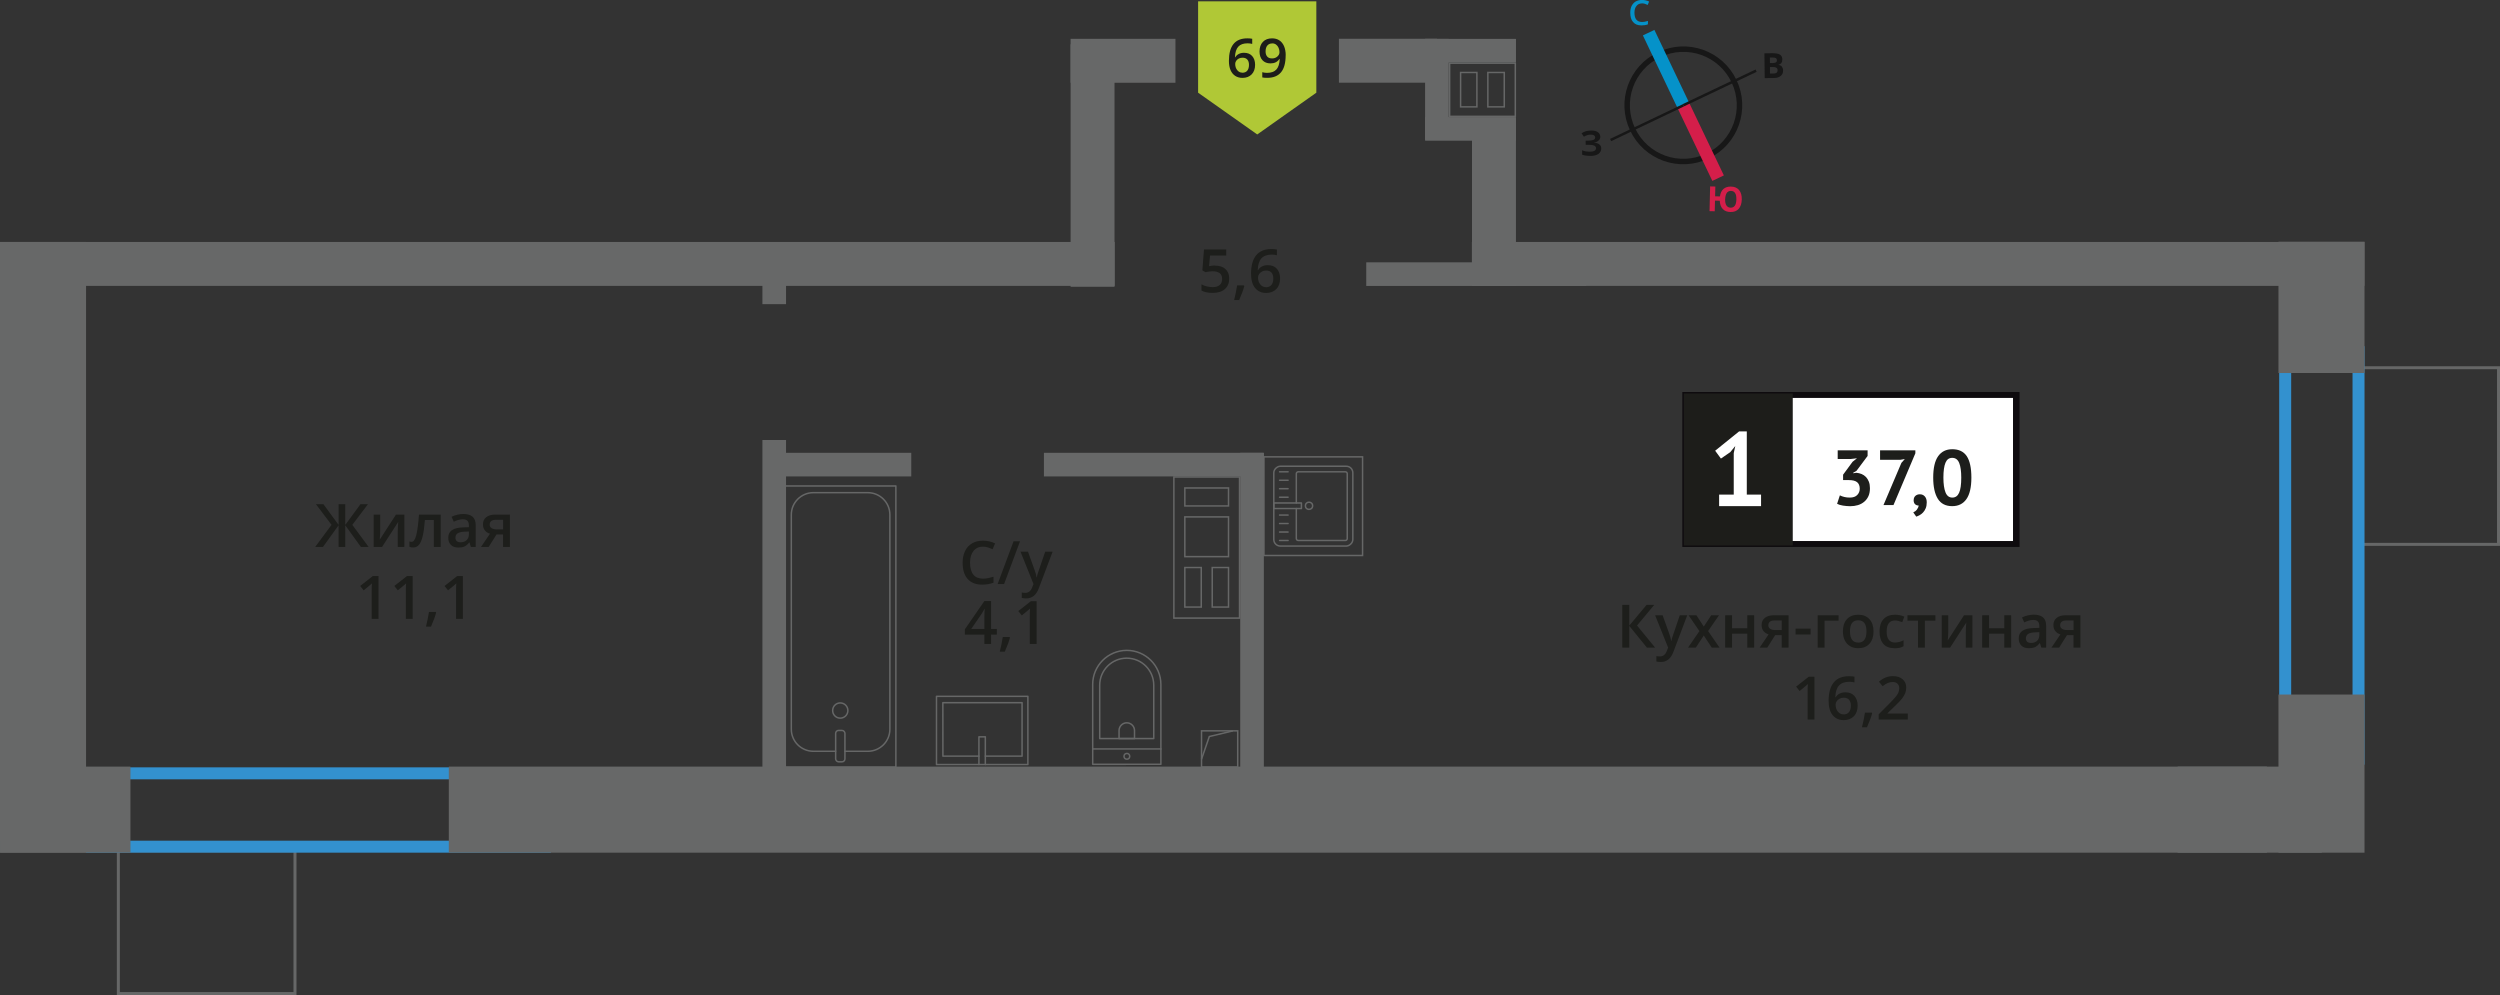 <?xml version="1.0" encoding="UTF-8"?>
<svg xmlns="http://www.w3.org/2000/svg" viewBox="0 0 417.22 166.06">
  <rect x="0" y="0" width="417.22" height="166.06" fill="#333333" stroke="none"/>
  <defs>
    <style>
      .cls-1 {
        fill: #171717;
      }

      .cls-1, .cls-2, .cls-3, .cls-4, .cls-5, .cls-6, .cls-7, .cls-8, .cls-9, .cls-10, .cls-11 {
        stroke-width: 0px;
      }

      .cls-12 {
        stroke-linecap: round;
        stroke-linejoin: round;
      }

      .cls-12, .cls-13, .cls-14, .cls-15, .cls-16, .cls-17 {
        fill: none;
      }

      .cls-12, .cls-14 {
        stroke-width: .25px;
      }

      .cls-12, .cls-14, .cls-17 {
        stroke: #666767;
      }

      .cls-13 {
        stroke: #d41e4a;
      }

      .cls-13, .cls-14, .cls-15, .cls-16, .cls-17 {
        stroke-miterlimit: 10;
      }

      .cls-13, .cls-15 {
        stroke-width: 2.13px;
      }

      .cls-2 {
        fill: #b0c836;
        fill-rule: evenodd;
      }

      .cls-18 {
        stroke: #1d1d1a;
        stroke-miterlimit: 22.93;
      }

      .cls-18, .cls-4 {
        fill: #1d1d1a;
      }

      .cls-18, .cls-17 {
        stroke-width: .5px;
      }

      .cls-3 {
        fill: #0592c9;
      }

      .cls-15 {
        stroke: #0592c9;
      }

      .cls-5 {
        fill: #1d1e1b;
      }

      .cls-6 {
        fill: #0e0b0e;
      }

      .cls-7 {
        fill: #d41e4a;
      }

      .cls-8 {
        fill: #3391cf;
      }

      .cls-9 {
        fill: #676868;
      }

      .cls-16 {
        stroke: #171717;
        stroke-width: .91px;
      }

      .cls-10 {
        fill: #fff;
      }

      .cls-11 {
        fill: #666767;
      }
    </style>
  </defs>
  <g id="cond">
    <rect class="cls-17" x="19.75" y="141.99" width="29.48" height="23.82"/>
    <rect class="cls-17" x="390.32" y="64.21" width="29.48" height="23.82" transform="translate(481.18 -328.95) rotate(90)"/>
  </g>
  <g id="windows">
    <path class="cls-8" d="M392.61,59.78v65.83h-10.24V59.78h10.24M394.61,57.78h-14.24v69.83h14.24V57.78h0Z"/>
    <path class="cls-8" d="M89.94,130.06v10.24H16.36v-10.24h73.58M91.94,128.06H14.36v14.24h77.58v-14.24h0Z"/>
  </g>
  <g id="bath">
    <g>
      <g>
        <rect class="cls-12" x="212.51" y="77.88" width="13.32" height="13.19" rx="1.09" ry="1.09" transform="translate(134.7 303.64) rotate(-90)"/>
        <path class="cls-12" d="M216.34,83.94v-4.88c0-.18.14-.32.32-.32h7.86c.18,0,.32.14.32.32v10.82c0,.18-.14.32-.32.32h-7.86c-.18,0-.32-.14-.32-.32v-5.01"/>
        <circle class="cls-12" cx="218.46" cy="84.41" r=".6"/>
        <rect class="cls-12" x="214.42" y="82.1" width=".93" height="4.61" transform="translate(130.48 299.29) rotate(-90)"/>
        <line class="cls-12" x1="213.55" y1="90.2" x2="214.96" y2="90.2"/>
        <line class="cls-12" x1="213.55" y1="88.79" x2="214.96" y2="88.79"/>
        <line class="cls-12" x1="213.55" y1="87.37" x2="214.96" y2="87.37"/>
        <line class="cls-12" x1="213.55" y1="85.96" x2="214.96" y2="85.96"/>
        <line class="cls-12" x1="213.55" y1="82.98" x2="214.96" y2="82.98"/>
        <line class="cls-12" x1="213.55" y1="81.56" x2="214.96" y2="81.56"/>
        <line class="cls-12" x1="213.55" y1="80.15" x2="214.96" y2="80.15"/>
        <line class="cls-12" x1="213.55" y1="78.74" x2="214.96" y2="78.74"/>
      </g>
      <path class="cls-11" d="M227.27,76.37v16.21h-16.21v-16.21h16.21M227.52,76.12h-16.71v16.71h16.71v-16.71h0Z"/>
    </g>
    <g>
      <path class="cls-12" d="M178.56,112.37h13.32c3.14,0,5.69,2.55,5.69,5.69h0c0,3.14-2.55,5.69-5.69,5.69h-13.32v-11.38h0Z" transform="translate(70.02 306.13) rotate(-90.01)"/>
      <path class="cls-12" d="M181.35,112.04h8.91c2.49,0,4.51,2.02,4.51,4.51h0c0,2.49-2.02,4.51-4.51,4.51h-8.91v-9.02h0Z" transform="translate(71.52 304.63) rotate(-90.01)"/>
      <path class="cls-12" d="M186.74,120.66h1.34c.71,0,1.29.58,1.29,1.29h0c0,.71-.58,1.29-1.29,1.29h-1.34v-2.58h0Z" transform="translate(66.13 310.02) rotate(-90.01)"/>
      <circle class="cls-12" cx="188.06" cy="126.22" r=".48"/>
      <line class="cls-12" x1="182.37" y1="124.99" x2="193.75" y2="124.99"/>
    </g>
    <g>
      <rect class="cls-12" x="130.96" y="81.11" width="18.55" height="46.92" transform="translate(280.47 209.13) rotate(180)"/>
      <rect class="cls-12" x="139.46" y="121.9" width="1.55" height="5.24" rx=".49" ry=".49" transform="translate(280.47 249.04) rotate(180)"/>
      <path class="cls-12" d="M141.01,125.38h3.82c2.03,0,3.68-1.65,3.68-3.68v-35.8c0-2.03-1.65-3.68-3.69-3.68h-9.08c-2.03,0-3.68,1.65-3.68,3.68v35.8c0,2.03,1.65,3.68,3.69,3.68h3.71"/>
      <circle class="cls-12" cx="140.23" cy="118.58" r="1.27"/>
    </g>
    <g>
      <rect class="cls-12" x="158.21" y="114.27" width="11.38" height="15.25" transform="translate(42.02 285.8) rotate(-90)"/>
      <polyline class="cls-12" points="163.37 127.59 163.37 122.97 164.44 122.97 164.44 127.59"/>
      <polyline class="cls-12" points="163.37 126.19 157.36 126.19 157.35 117.27 170.57 117.27 170.57 126.19 164.44 126.19"/>
    </g>
  </g>
  <g id="went">
    <g>
      <path class="cls-11" d="M242.05,10.67h10.71v.3h0v2.68s0,.25,0,.25h0v.3h0v2.94s0,.3,0,.3h0v1.55s0,.3,0,.3h-10.71v-.3h0v-1.55s0-.3,0-.3h0v-2.94s0-.3,0-.3h0v-2.93s0-.3,0-.3M243.63,17.96h2.97v-5.74s0-.25,0-.25h-2.72s-.25,0-.25,0v5.74s0,.25,0,.25M251.17,17.96v-5.99h-2.74s-.25,0-.25,0v5.99h2.74s.25,0,.25,0M241.8,10.42v.8h0v2.43h0v.8h0v2.44h0v.8h0v1.05h0v.8h11.21s0-.8,0-.8h0v-1.05h0v-.8h0v-2.44h0v-.8h0v-2.43h0v-.8h-11.21ZM243.88,17.71v-5.49s2.47,0,2.47,0v5.49h-2.47ZM250.92,17.71h-2.49v-5.49h2.49v5.49h0Z"/>
      <rect class="cls-9" x="237.84" y="6.49" width="15.16" height="3.94"/>
      <rect class="cls-9" x="237.84" y="19.54" width="15.16" height="3.94"/>
      <rect class="cls-9" x="231.38" y="12.95" width="16.85" height="3.94" transform="translate(254.72 -224.89) rotate(90)"/>
    </g>
    <g>
      <rect class="cls-14" x="200.52" y="121.97" width="6.04" height="6.04"/>
      <polyline class="cls-14" points="200.52 126.7 201.82 122.92 205.76 121.97"/>
    </g>
    <path class="cls-11" d="M196.03,79.73h10.71v1.58h0v3.25s0,1.58,0,1.58h0v6.63s0,.25,0,.25h0v1.58h0v6.6s0,.25,0,.25h0v1.58h-10.71v-1.58h0v-6.6s0-.25,0-.25h0v-1.58h0v-6.63s0-.25,0-.25v-1.58h0v-3.25s0-1.58,0-1.58M205.15,84.56v-3s0-.25,0-.25h-7.29s-.25,0-.25,0v3s0,.25,0,.25h7.29s.25,0,.25,0M205.15,93.02v-6.63s0-.25,0-.25h-.25s-7.04,0-7.04,0h-.25s0,.25,0,.25v6.38s0,.25,0,.25h7.29s.25,0,.25,0M200.6,101.44v-6.6s0-.25,0-.25h-2.74s-.25,0-.25,0v6.6s0,.25,0,.25h2.74s.25,0,.25,0M205.15,101.44v-6.6s0-.25,0-.25h-2.72s-.25,0-.25,0v6.6s0,.25,0,.25h2.72s.25,0,.25,0M195.78,79.48v2.08s0,0,0,0v2.75h0v2.08s0,0,0,0v6.38h0v2.08h0v6.35h0v2.08h11.21s0-2.08,0-2.08h0v-6.35h0v-2.08h0v-6.38h0v-2.08h0v-2.75h0v-2.08h-11.21ZM204.9,84.31h-7.04s0-2.75,0-2.75h7.04s0,2.75,0,2.75h0ZM204.9,92.77h-7.04s0-6.38,0-6.38h7.04s0,6.38,0,6.38h0ZM200.35,101.19h-2.49s0-6.35,0-6.35h2.49s0,6.35,0,6.35h0ZM204.9,101.19h-2.47s0-6.35,0-6.35h2.47s0,6.35,0,6.35h0Z"/>
  </g>
  <g id="walls">
    <rect class="cls-9" x="-42.77" y="83.15" width="99.91" height="14.36" transform="translate(97.51 83.15) rotate(90)"/>
    <rect class="cls-9" x="2.17" y="130.1" width="10.02" height="14.36" transform="translate(144.47 130.1) rotate(90)"/>
    <rect class="cls-9" x="374.23" y="121.92" width="26.39" height="14.36" transform="translate(516.53 -258.32) rotate(90)"/>
    <rect class="cls-9" x="376.47" y="44.11" width="21.91" height="14.36" transform="translate(438.72 -336.13) rotate(90)"/>
    <rect class="cls-9" x="0" y="127.94" width="21.76" height="14.36" transform="translate(21.77 270.24) rotate(-180)"/>
    <rect class="cls-9" x="74.91" y="127.94" width="303.43" height="14.36" transform="translate(453.24 270.24) rotate(-180)"/>
    <rect class="cls-9" x="363.43" y="127.94" width="24.06" height="14.36" transform="translate(750.91 270.24) rotate(-180)"/>
    <rect class="cls-9" x="223.45" y="6.49" width="16.36" height="7.33" transform="translate(463.26 20.29) rotate(180)"/>
    <rect class="cls-9" x="178.67" y="6.49" width="17.5" height="7.33" transform="translate(374.84 20.3) rotate(180)"/>
    <rect class="cls-9" x="235.36" y="30.07" width="27.95" height="7.33" transform="translate(283.06 -215.6) rotate(90)"/>
    <rect class="cls-9" x="162.1" y="23.96" width="40.47" height="7.33" transform="translate(209.96 -154.71) rotate(90)"/>
    <rect class="cls-9" x="0" y="40.38" width="186.02" height="7.33" transform="translate(186.02 88.09) rotate(180)"/>
    <rect class="cls-9" x="245.65" y="40.38" width="148.96" height="7.33" transform="translate(640.25 88.09) rotate(180)"/>
    <rect class="cls-9" x="180.6" y="101.95" width="56.7" height="3.94" transform="translate(312.87 -105.03) rotate(90)"/>
    <rect class="cls-9" x="99.79" y="100.88" width="58.85" height="3.94" transform="translate(232.06 -26.36) rotate(90)"/>
    <rect class="cls-9" x="127.25" y="46.82" width="3.94" height="3.94" transform="translate(178 -80.43) rotate(90)"/>
    <rect class="cls-9" x="174.22" y="75.57" width="36.69" height="3.94"/>
    <rect class="cls-9" x="228.01" y="43.78" width="36.69" height="3.94"/>
    <rect class="cls-9" x="129.76" y="75.57" width="22.32" height="3.94"/>
  </g>
  <g id="text">
    <g>
      <path class="cls-5" d="M202.8,44.33c.72,0,1.29.19,1.71.57s.63.9.63,1.56c0,.76-.24,1.36-.72,1.78-.48.43-1.15.64-2.03.64-.8,0-1.42-.13-1.88-.39v-1.04c.26.15.57.27.91.35s.66.12.95.12c.52,0,.91-.12,1.18-.35s.41-.57.41-1.02c0-.85-.54-1.28-1.63-1.28-.15,0-.34.02-.57.05s-.42.07-.59.1l-.51-.3.27-3.49h3.71v1.02h-2.7l-.16,1.77c.11-.02.25-.04.42-.07.17-.03.37-.04.6-.04Z"/>
      <path class="cls-5" d="M207.66,47.74c-.16.61-.44,1.39-.86,2.34h-.84c.22-.88.39-1.7.5-2.45h1.13l.07.11Z"/>
      <path class="cls-5" d="M208.78,45.75c0-2.79,1.14-4.19,3.41-4.19.36,0,.66.03.91.08v.96c-.25-.07-.53-.11-.86-.11-.76,0-1.34.21-1.72.62s-.59,1.07-.62,1.97h.06c.15-.26.37-.47.64-.61s.6-.22.98-.22c.65,0,1.15.2,1.51.6s.54.94.54,1.62c0,.75-.21,1.34-.63,1.77-.42.43-.99.65-1.71.65-.51,0-.96-.12-1.33-.37s-.67-.6-.87-1.07c-.2-.47-.3-1.04-.3-1.7ZM211.27,47.94c.39,0,.7-.13.91-.38.21-.25.32-.62.32-1.09,0-.41-.1-.73-.3-.97-.2-.23-.5-.35-.9-.35-.25,0-.48.05-.68.16s-.37.25-.49.43-.18.37-.18.56c0,.46.12.85.37,1.16.25.31.57.47.96.47Z"/>
    </g>
    <g>
      <path class="cls-5" d="M164.05,91.23c-.67,0-1.2.24-1.58.71s-.58,1.13-.58,1.97.18,1.54.55,1.99c.37.45.9.67,1.6.67.3,0,.6-.03.88-.09s.58-.14.88-.23v1c-.56.21-1.19.32-1.9.32-1.04,0-1.85-.32-2.41-.95s-.84-1.54-.84-2.72c0-.74.14-1.39.41-1.95.27-.56.67-.98,1.18-1.28s1.12-.44,1.81-.44c.73,0,1.4.15,2.02.46l-.42.97c-.24-.11-.5-.21-.76-.3-.27-.09-.55-.13-.85-.13Z"/>
      <path class="cls-5" d="M170.23,90.33l-2.66,7.14h-1.08l2.66-7.14h1.08Z"/>
      <path class="cls-5" d="M170.31,92.07h1.25l1.1,3.06c.17.44.28.85.33,1.23h.04c.03-.18.08-.4.16-.65s.49-1.47,1.24-3.64h1.24l-2.31,6.12c-.42,1.12-1.12,1.68-2.1,1.68-.25,0-.5-.03-.74-.08v-.91c.17.04.37.06.59.06.55,0,.94-.32,1.17-.96l.2-.51-2.17-5.4Z"/>
      <path class="cls-5" d="M166.36,105.91h-.96v1.56h-1.12v-1.56h-3.26v-.88l3.26-4.72h1.12v4.65h.96v.95ZM164.28,104.96v-1.79c0-.64.02-1.16.05-1.57h-.04c-.09.21-.23.48-.43.78l-1.77,2.58h2.19Z"/>
      <path class="cls-5" d="M168.55,106.42c-.16.61-.44,1.39-.86,2.34h-.84c.22-.88.39-1.7.5-2.45h1.13l.07.11Z"/>
      <path class="cls-5" d="M173.01,107.47h-1.15v-4.61c0-.55.01-.99.04-1.31-.08.08-.17.16-.28.26-.11.09-.47.39-1.1.9l-.58-.73,2.1-1.65h.96v7.14Z"/>
    </g>
    <g>
      <path class="cls-5" d="M55.33,87.59l-2.61-3.45h1.25l2.54,3.46v-3.46h1.11v3.46l2.54-3.46h1.25l-2.61,3.45,2.72,3.69h-1.29l-2.61-3.62v3.62h-1.11v-3.62l-2.61,3.62h-1.3l2.73-3.69Z"/>
      <path class="cls-5" d="M63.45,85.88v2.77c0,.32-.03.8-.08,1.42l2.71-4.19h1.4v5.4h-1.1v-2.72c0-.15,0-.39.03-.73.02-.34.03-.58.05-.73l-2.7,4.18h-1.4v-5.4h1.1Z"/>
      <path class="cls-5" d="M73.56,91.28h-1.16v-4.5h-1.49c-.09,1.16-.21,2.06-.37,2.71-.16.65-.36,1.13-.61,1.43-.25.3-.57.45-.97.45-.25,0-.46-.04-.63-.11v-.9c.12.05.24.07.36.07.33,0,.59-.37.78-1.12.19-.75.34-1.89.45-3.43h3.63v5.4Z"/>
      <path class="cls-5" d="M78.58,91.28l-.23-.75h-.04c-.26.33-.52.55-.79.67s-.6.18-1.02.18c-.53,0-.95-.14-1.24-.43-.3-.29-.45-.69-.45-1.22,0-.56.21-.98.62-1.26s1.04-.44,1.89-.46l.93-.03v-.29c0-.35-.08-.6-.24-.77-.16-.17-.41-.26-.75-.26-.28,0-.54.04-.8.12s-.5.18-.73.29l-.37-.82c.29-.15.61-.27.96-.35s.68-.12.99-.12c.69,0,1.21.15,1.55.45.35.3.53.77.53,1.41v3.64h-.82ZM76.87,90.5c.42,0,.75-.12,1-.35.25-.23.38-.56.38-.98v-.47l-.69.03c-.54.02-.93.11-1.18.27-.25.16-.37.41-.37.74,0,.24.07.43.21.56s.36.2.64.2Z"/>
      <path class="cls-5" d="M81.55,91.28h-1.28l1.5-2.21c-.36-.1-.65-.29-.86-.56s-.31-.6-.31-1c0-.51.18-.91.55-1.2s.86-.43,1.49-.43h2.46v5.4h-1.15v-2.08h-1.09l-1.31,2.08ZM81.72,87.52c0,.28.1.48.32.62.21.14.49.21.85.21h1.07v-1.6h-1.25c-.31,0-.55.07-.72.2-.17.13-.26.32-.26.57Z"/>
      <path class="cls-5" d="M63.18,103.28h-1.15v-4.61c0-.55.01-.99.04-1.31-.08.08-.17.16-.28.26-.11.09-.47.39-1.1.9l-.58-.73,2.1-1.65h.96v7.14Z"/>
      <path class="cls-5" d="M68.88,103.28h-1.15v-4.61c0-.55.01-.99.04-1.31-.08.08-.17.16-.28.26-.11.09-.47.39-1.1.9l-.58-.73,2.1-1.65h.96v7.14Z"/>
      <path class="cls-5" d="M72.79,102.23c-.16.61-.44,1.39-.86,2.34h-.84c.22-.88.39-1.7.5-2.45h1.13l.07.11Z"/>
      <path class="cls-5" d="M77.26,103.28h-1.15v-4.61c0-.55.01-.99.04-1.31-.08.08-.17.16-.28.26-.11.09-.47.39-1.1.9l-.58-.73,2.1-1.65h.96v7.14Z"/>
    </g>
    <g>
      <g>
        <path class="cls-5" d="M276.22,108.08h-1.37l-2.94-3.62v3.62h-1.17v-7.14h1.17v3.46l2.89-3.46h1.28l-2.88,3.45,3.02,3.69Z"/>
        <path class="cls-5" d="M276.22,102.68h1.25l1.1,3.06c.17.44.28.85.33,1.23h.04c.03-.18.08-.4.16-.65.08-.25.49-1.47,1.24-3.64h1.24l-2.31,6.12c-.42,1.12-1.12,1.68-2.1,1.68-.25,0-.5-.03-.74-.08v-.91c.17.04.37.06.59.06.55,0,.94-.32,1.17-.96l.2-.51-2.17-5.4Z"/>
        <path class="cls-5" d="M283.61,105.32l-1.81-2.64h1.31l1.23,1.89,1.24-1.89h1.3l-1.82,2.64,1.91,2.76h-1.3l-1.33-2.02-1.33,2.02h-1.3l1.9-2.76Z"/>
        <path class="cls-5" d="M289.06,102.68v2.17h2.54v-2.17h1.15v5.4h-1.15v-2.33h-2.54v2.33h-1.15v-5.4h1.15Z"/>
        <path class="cls-5" d="M294.94,108.08h-1.28l1.5-2.21c-.36-.1-.65-.29-.86-.56s-.31-.6-.31-1c0-.51.18-.91.55-1.2s.86-.43,1.49-.43h2.46v5.4h-1.15v-2.08h-1.09l-1.31,2.08ZM295.11,104.32c0,.28.1.48.32.62.21.14.49.21.85.21h1.07v-1.6h-1.25c-.31,0-.55.07-.72.2-.17.13-.26.32-.26.57Z"/>
        <path class="cls-5" d="M299.66,105.89v-.98h2.51v.98h-2.51Z"/>
        <path class="cls-5" d="M306.84,102.68v.9h-2.34v4.5h-1.15v-5.4h3.49Z"/>
        <path class="cls-5" d="M312.67,105.37c0,.88-.23,1.57-.68,2.07-.45.49-1.08.74-1.89.74-.5,0-.95-.11-1.34-.34-.39-.23-.69-.56-.89-.98-.21-.43-.31-.92-.31-1.48,0-.88.22-1.56.67-2.05.45-.49,1.08-.74,1.9-.74s1.4.25,1.86.75.68,1.18.68,2.03ZM308.74,105.37c0,1.25.46,1.87,1.38,1.87s1.37-.62,1.37-1.87-.46-1.85-1.38-1.85c-.48,0-.83.16-1.05.48-.22.32-.32.78-.32,1.37Z"/>
        <path class="cls-5" d="M316.17,108.18c-.82,0-1.44-.24-1.86-.72-.42-.48-.64-1.16-.64-2.05s.22-1.61.67-2.09c.45-.49,1.09-.73,1.93-.73.57,0,1.08.11,1.54.32l-.35.92c-.49-.19-.89-.28-1.2-.28-.93,0-1.4.62-1.4,1.86,0,.61.12,1.06.35,1.36.23.3.57.46,1.02.46.51,0,.99-.13,1.45-.38v1c-.21.12-.42.21-.66.26-.23.05-.52.08-.85.08Z"/>
        <path class="cls-5" d="M323,102.68v.9h-1.76v4.5h-1.15v-4.5h-1.76v-.9h4.67Z"/>
        <path class="cls-5" d="M325.14,102.68v2.77c0,.32-.03.8-.08,1.42l2.71-4.19h1.4v5.4h-1.1v-2.72c0-.15,0-.39.03-.73.02-.34.03-.58.05-.73l-2.7,4.18h-1.4v-5.4h1.1Z"/>
        <path class="cls-5" d="M331.95,102.68v2.17h2.54v-2.17h1.15v5.4h-1.15v-2.33h-2.54v2.33h-1.15v-5.4h1.15Z"/>
        <path class="cls-5" d="M340.67,108.08l-.23-.75h-.04c-.26.33-.52.55-.79.67-.26.12-.6.18-1.02.18-.53,0-.95-.14-1.24-.43-.3-.29-.45-.69-.45-1.22,0-.56.21-.98.62-1.26s1.04-.44,1.89-.46l.93-.03v-.29c0-.35-.08-.6-.24-.77-.16-.17-.41-.26-.75-.26-.28,0-.54.04-.8.12-.25.08-.5.18-.73.29l-.37-.82c.29-.15.61-.27.96-.35.35-.08.68-.12.99-.12.69,0,1.21.15,1.55.45.35.3.53.77.53,1.41v3.64h-.82ZM338.96,107.3c.42,0,.75-.12,1-.35.25-.23.38-.56.38-.98v-.47l-.69.03c-.54.02-.93.11-1.18.27-.25.16-.37.41-.37.74,0,.24.07.43.21.56s.36.2.64.2Z"/>
        <path class="cls-5" d="M343.64,108.08h-1.28l1.5-2.21c-.36-.1-.65-.29-.86-.56s-.31-.6-.31-1c0-.51.18-.91.55-1.2s.86-.43,1.49-.43h2.46v5.4h-1.15v-2.08h-1.09l-1.31,2.08ZM343.81,104.32c0,.28.1.48.32.62.21.14.49.21.85.21h1.07v-1.6h-1.25c-.31,0-.55.07-.72.2-.17.13-.26.32-.26.57Z"/>
        <path class="cls-5" d="M302.82,120.08h-1.15v-4.61c0-.55.01-.99.04-1.31-.08.08-.17.16-.28.26-.11.09-.47.39-1.1.9l-.58-.73,2.1-1.65h.96v7.14Z"/>
        <path class="cls-5" d="M305.17,117.04c0-2.79,1.14-4.19,3.41-4.19.36,0,.66.03.91.08v.96c-.25-.07-.53-.11-.86-.11-.76,0-1.34.21-1.72.62s-.59,1.07-.62,1.97h.06c.15-.26.37-.47.64-.61.28-.14.6-.22.98-.22.65,0,1.15.2,1.51.6.36.4.54.94.54,1.62,0,.75-.21,1.34-.63,1.77-.42.43-.99.65-1.71.65-.51,0-.96-.12-1.33-.37-.38-.25-.67-.6-.87-1.07-.2-.47-.3-1.04-.3-1.7ZM307.66,119.23c.39,0,.7-.13.91-.38.21-.25.32-.62.32-1.09,0-.41-.1-.73-.3-.97-.2-.23-.5-.35-.9-.35-.25,0-.48.05-.68.16-.21.11-.37.25-.49.43-.12.18-.18.37-.18.56,0,.46.12.85.37,1.16.25.31.57.47.96.47Z"/>
        <path class="cls-5" d="M312.44,119.03c-.16.61-.44,1.38-.86,2.34h-.84c.22-.88.39-1.7.5-2.45h1.13l.07.11Z"/>
        <path class="cls-5" d="M318.37,120.08h-4.84v-.87l1.84-1.85c.54-.56.9-.95,1.08-1.18.18-.23.31-.45.39-.66s.12-.42.12-.66c0-.32-.1-.58-.29-.76-.19-.19-.46-.28-.8-.28-.27,0-.54.05-.79.15-.25.1-.55.28-.89.55l-.62-.76c.4-.34.78-.57,1.16-.71.37-.14.77-.21,1.2-.21.66,0,1.2.17,1.6.52s.6.81.6,1.4c0,.32-.06.63-.17.92-.12.29-.29.59-.53.9-.24.31-.64.72-1.19,1.25l-1.24,1.2v.05h3.39v1.01Z"/>
      </g>
      <g>
        <rect class="cls-10" x="281.26" y="65.91" width="54.7" height="24.87"/>
        <path class="cls-6" d="M335.95,66.41h-54.1v23.88h54.1v-23.88ZM281.31,65.42h55.73v25.86h-56.28v-25.86h.55Z"/>
        <rect class="cls-18" x="281.26" y="65.92" width="17.68" height="24.87"/>
        <g>
          <path class="cls-5" d="M308.72,83.04c.54,0,.95-.14,1.23-.43s.42-.64.42-1.04c0-.5-.15-.86-.44-1.1-.3-.24-.76-.35-1.4-.35h-.94v-.9l1.58-2.15.74-.59-1.03.12h-2.19v-1.44h4.99v.93l-1.84,2.47-.58.35v.07l.55-.08c.3.03.59.1.87.21.27.11.51.28.72.49.2.21.37.48.49.79s.18.67.18,1.08c0,.51-.08.96-.25,1.33-.17.37-.41.69-.71.94-.3.25-.65.44-1.05.56s-.83.18-1.29.18c-.38,0-.78-.04-1.19-.1s-.74-.17-.99-.3l.46-1.41c.23.11.48.21.75.27.27.07.58.1.92.1Z"/>
          <path class="cls-5" d="M314.33,84.29l2.99-7.04.57-.64-.78.13h-3.35v-1.59h5.89v.5l-3.65,8.64h-1.66Z"/>
          <path class="cls-5" d="M319.37,83.46c0-.3.1-.53.29-.71.2-.17.44-.26.72-.26.37,0,.65.12.86.37.21.24.31.57.31.97s-.06.73-.18,1.01c-.12.28-.27.52-.45.7-.18.19-.37.33-.57.44-.21.11-.39.19-.55.24l-.5-.71c.23-.1.44-.25.61-.47s.27-.45.29-.69c-.2.03-.39-.04-.57-.18-.18-.15-.27-.39-.27-.72Z"/>
          <path class="cls-5" d="M322.63,79.71c0-1.6.27-2.79.82-3.57.55-.78,1.34-1.17,2.36-1.17,1.1,0,1.9.39,2.42,1.16.51.77.77,1.96.77,3.58s-.28,2.81-.83,3.59-1.34,1.17-2.37,1.17c-1.09,0-1.89-.41-2.4-1.23s-.77-2-.77-3.53ZM324.33,79.71c0,1.06.12,1.88.35,2.46s.61.87,1.14.87.89-.27,1.13-.8c.24-.53.36-1.37.36-2.53,0-1.05-.11-1.87-.34-2.44s-.61-.86-1.16-.86-.9.27-1.13.81c-.23.54-.35,1.37-.35,2.49Z"/>
        </g>
        <path class="cls-10" d="M286.9,82.54h2.44v-6.92l.26-1.19-.84,1.03-1.56,1.07-.96-1.31,4-3.23h1.28v10.55h2.38v1.93h-7v-1.93Z"/>
      </g>
    </g>
    <g>
      <polygon class="cls-2" points="219.68 15.47 219.68 15.47 214.75 18.95 209.82 22.44 204.88 18.95 199.95 15.47 199.95 15.47 199.95 15.47 199.95 .22 219.68 .22 219.68 15.46 219.68 15.47"/>
      <g>
        <path class="cls-4" d="M205.09,10.17c0-2.51,1.02-3.77,3.07-3.77.32,0,.59.02.82.07v.86c-.22-.06-.48-.1-.77-.1-.69,0-1.21.18-1.55.55s-.53.96-.56,1.78h.05c.14-.24.33-.42.58-.55.25-.13.54-.2.88-.2.58,0,1.04.18,1.36.54s.49.84.49,1.46c0,.67-.19,1.21-.57,1.6-.38.39-.89.59-1.54.59-.46,0-.86-.11-1.2-.33-.34-.22-.6-.54-.79-.97-.18-.42-.27-.93-.27-1.53ZM207.33,12.14c.35,0,.63-.11.82-.34.19-.23.29-.55.29-.98,0-.37-.09-.66-.27-.87-.18-.21-.45-.32-.81-.32-.22,0-.43.05-.62.14-.19.09-.33.23-.44.39-.11.17-.16.33-.16.51,0,.41.11.76.34,1.04.22.28.51.42.86.42Z"/>
        <path class="cls-4" d="M214.56,9.22c0,1.27-.25,2.21-.76,2.83-.51.62-1.28.94-2.3.94-.39,0-.67-.02-.84-.07v-.87c.26.07.52.11.79.11.7,0,1.22-.19,1.56-.56s.53-.96.56-1.77h-.05c-.17.26-.38.45-.63.57-.25.12-.53.18-.86.18-.57,0-1.02-.18-1.34-.53s-.49-.84-.49-1.46c0-.67.19-1.21.56-1.6.38-.4.89-.59,1.54-.59.46,0,.86.11,1.2.33s.6.54.79.97c.18.42.28.93.28,1.52ZM212.32,7.25c-.36,0-.63.12-.82.35-.19.23-.29.56-.29.98,0,.37.09.65.27.86.18.21.45.31.81.31s.64-.1.88-.31.36-.45.36-.73c0-.26-.05-.5-.15-.73-.1-.23-.24-.41-.42-.54-.18-.13-.39-.2-.62-.2Z"/>
      </g>
    </g>
    <g>
      <path class="cls-16" d="M276.9,9.12c4.68-2.24,10.27-.25,12.49,4.43,2.23,4.66.25,10.27-4.43,12.49-4.68,2.24-10.27.25-12.49-4.43-2.24-4.68-.25-10.27,4.43-12.49Z"/>
      <line class="cls-15" x1="275.14" y1="5.45" x2="280.93" y2="17.59"/>
      <line class="cls-13" x1="286.73" y1="29.73" x2="280.93" y2="17.59"/>
      <polygon class="cls-1" points="268.7 23.18 280.84 17.39 281.02 17.77 268.88 23.56 268.7 23.18"/>
      <rect class="cls-1" x="280.28" y="14.48" width="13.45" height=".43" transform="translate(21.49 124.65) rotate(-25.43)"/>
      <path class="cls-3" d="M274.02.57c-.39,0-.69.14-.91.42-.22.26-.34.65-.34,1.13s.1.89.31,1.15c.22.26.52.39.92.4.18,0,.35-.02.52-.05s.33-.07.5-.13v.57c-.32.13-.69.18-1.1.18-.61,0-1.07-.19-1.38-.57-.33-.35-.47-.89-.47-1.56,0-.43.08-.81.23-1.13.17-.31.39-.57.69-.74.3-.16.65-.25,1.06-.25s.8.1,1.17.27l-.25.57c-.15-.08-.3-.13-.44-.19-.17-.04-.31-.08-.5-.08"/>
      <path class="cls-7" d="M290.68,33.32c-.02.67-.2,1.18-.52,1.54-.32.36-.79.54-1.38.52-.54-.01-.96-.17-1.27-.5-.31-.32-.48-.79-.5-1.38l-.8-.02-.04,1.78-.87-.02.1-4.13.87.02-.04,1.63.81.02c.07-.55.26-.96.59-1.25.32-.27.73-.41,1.27-.39.59.01,1.03.21,1.34.59.31.38.46.9.44,1.59M287.9,33.25c-.01.44.07.8.22,1.04.16.23.38.36.68.37.63.02.96-.44.98-1.37.01-.46-.05-.82-.21-1.06-.14-.23-.36-.36-.68-.37s-.54.12-.71.33c-.15.24-.26.59-.27,1.05"/>
      <path class="cls-1" d="M294.47,8.9l1.3-.02c.57,0,1,.06,1.26.23.28.16.41.42.42.79,0,.24-.05.45-.16.61-.13.15-.27.26-.46.28v.04c.26.05.45.16.56.31.11.17.19.39.19.65,0,.37-.14.67-.4.88-.27.23-.64.34-1.11.35l-1.56.02-.05-4.13ZM295.38,10.52h.5c.24,0,.41-.05.52-.12.11-.08.15-.19.14-.37,0-.15-.06-.26-.17-.33-.11-.07-.3-.11-.56-.1h-.44s.01.93.01.93ZM295.39,11.2v1.07s.57,0,.57,0c.24,0,.43-.04.54-.14.11-.09.16-.24.16-.43,0-.33-.25-.52-.73-.51h-.54Z"/>
      <path class="cls-1" d="M267.08,22.79c0,.26-.09.48-.29.65-.18.19-.42.3-.76.34v.02c.39.03.67.14.88.3.21.16.32.38.32.66,0,.39-.16.69-.45.91-.31.23-.74.34-1.27.35-.61,0-1.09-.06-1.47-.2v-.74c.16.07.38.14.62.19.22.03.45.05.67.05.69-.01,1.03-.2,1.03-.61,0-.18-.12-.33-.34-.42-.22-.09-.56-.14-1-.13h-.39s-.01-.68-.01-.68h.35c.44-.01.76-.05.96-.13.18-.09.29-.23.29-.43,0-.13-.06-.24-.19-.33-.13-.07-.32-.12-.58-.12-.39,0-.76.12-1.11.35l-.4-.57c.24-.15.48-.29.75-.36.26-.06.55-.1.87-.11.45,0,.82.08,1.08.26.26.18.41.42.42.73"/>
    </g>
  </g>
</svg>
